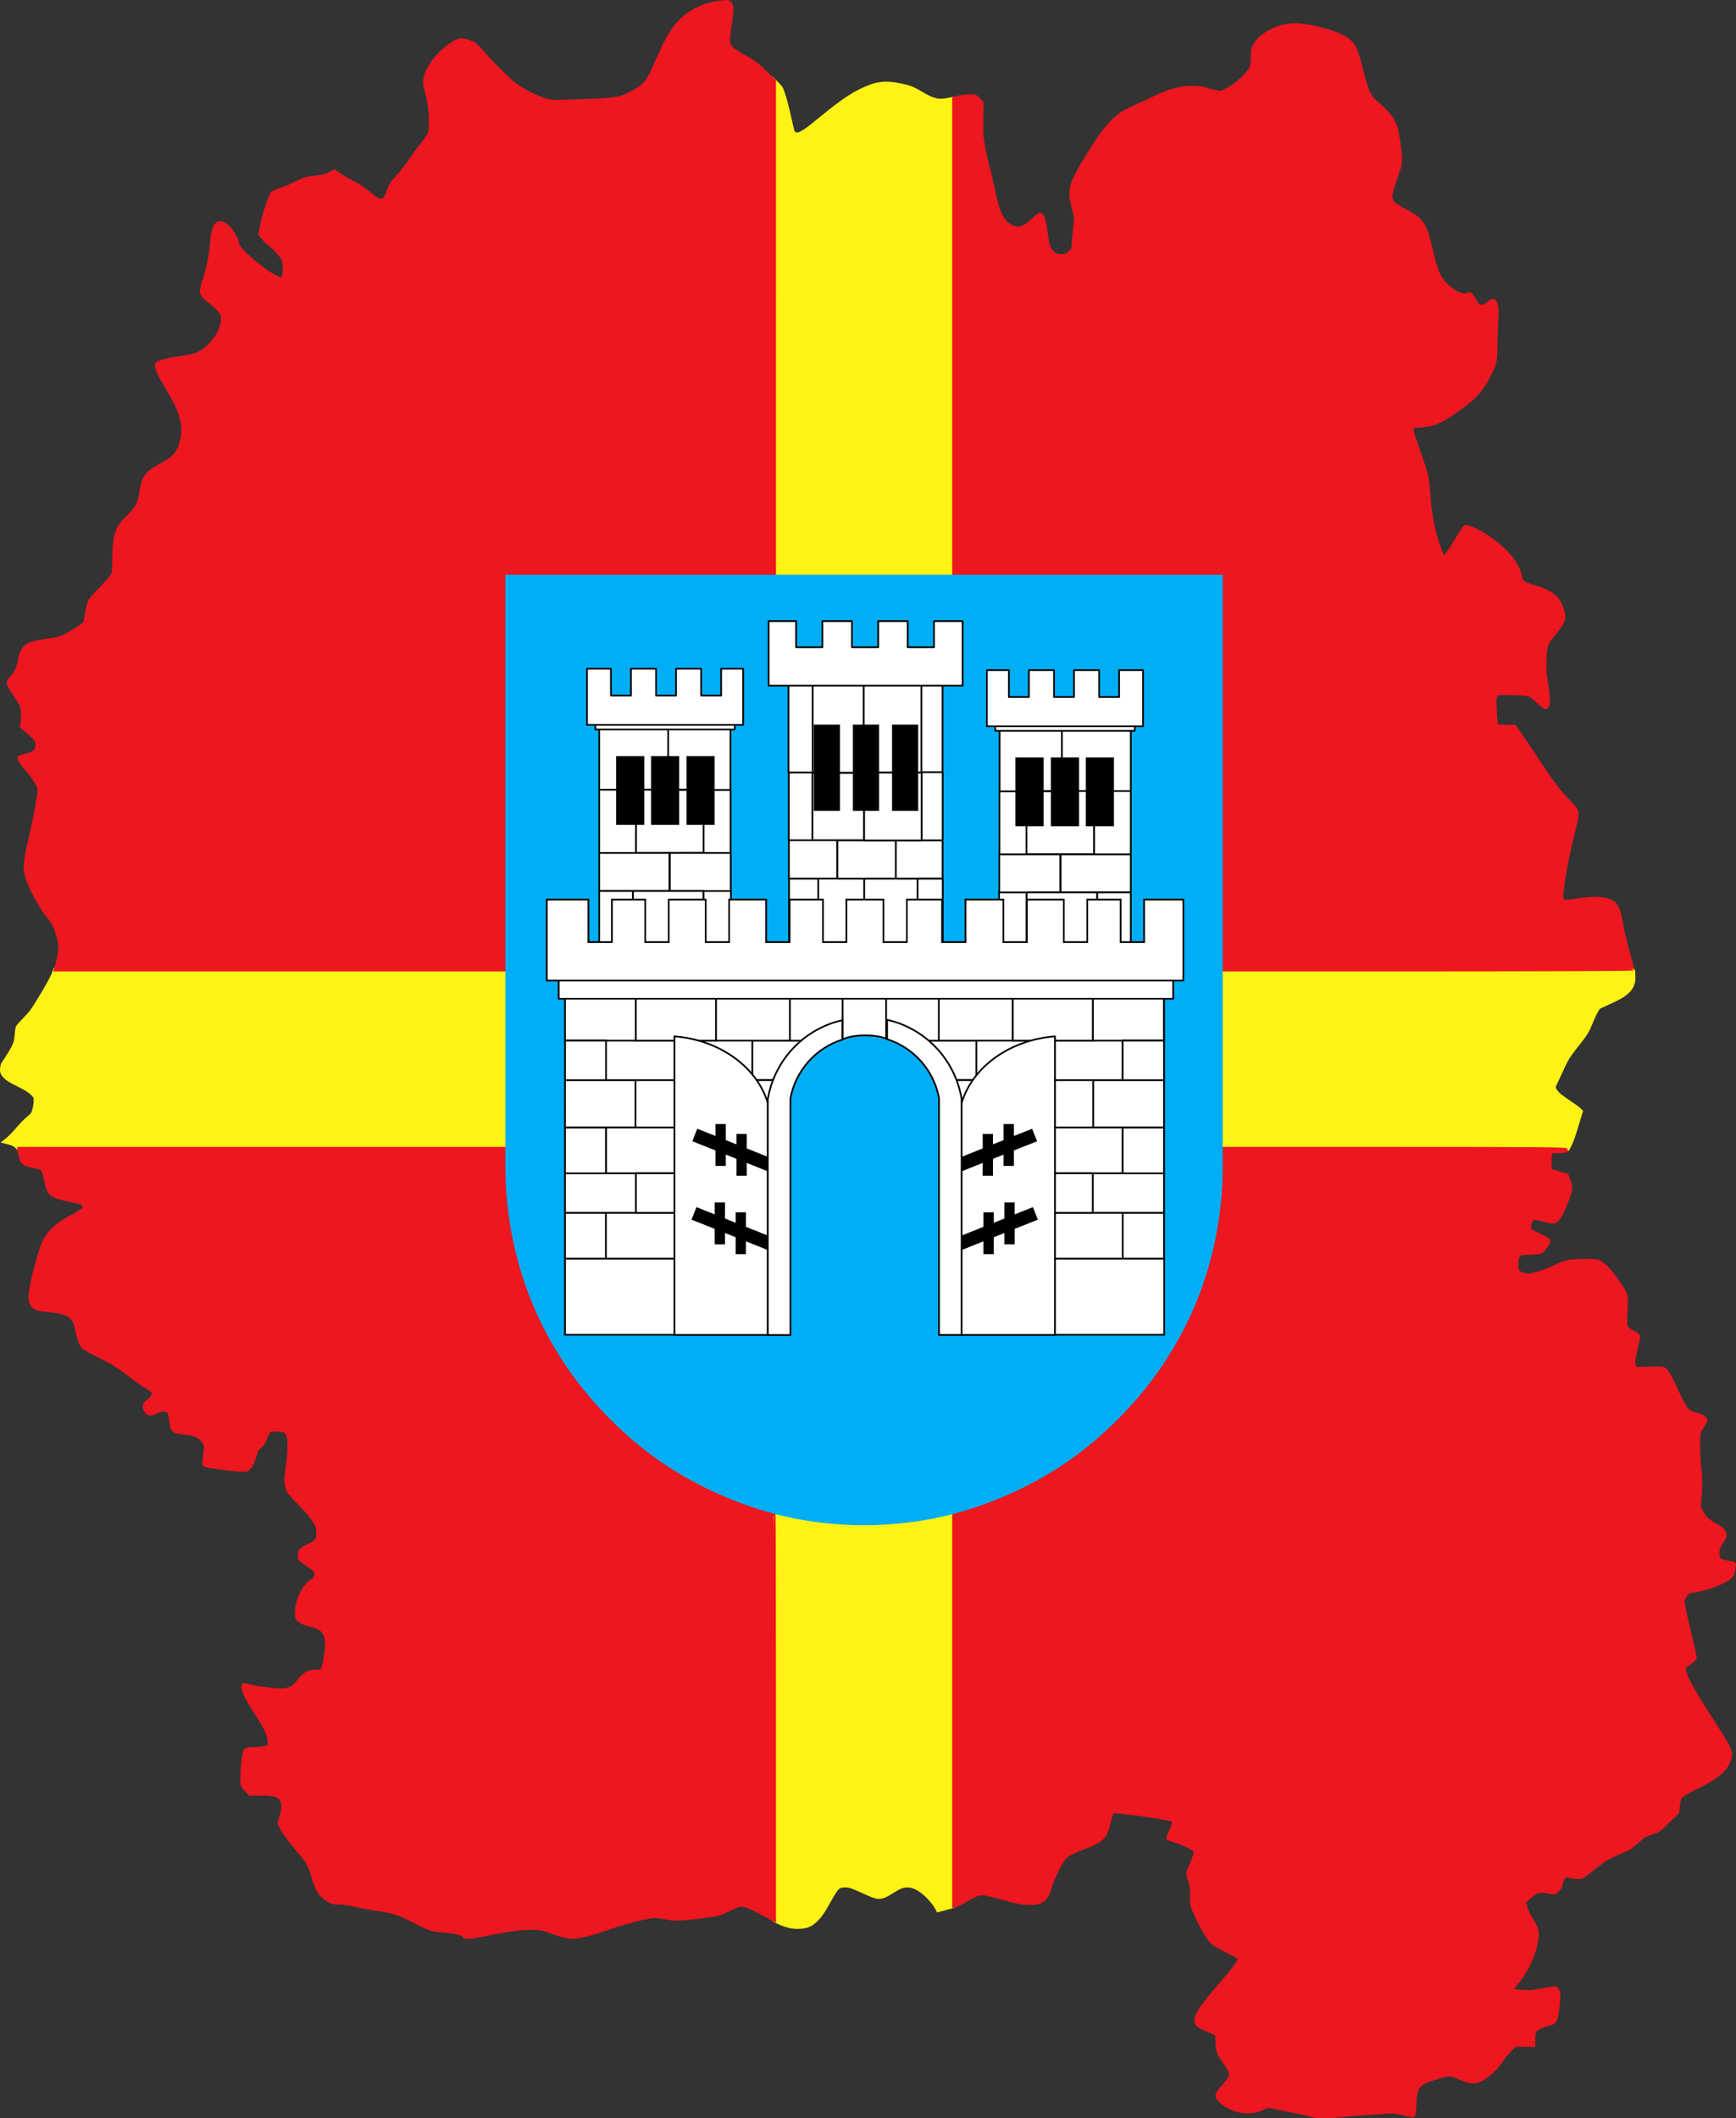 <?xml version="1.0" encoding="UTF-8" standalone="no"?>
<svg
   xmlns:dc="http://purl.org/dc/elements/1.1/"
   xmlns:cc="http://creativecommons.org/ns#"
   xmlns:rdf="http://www.w3.org/1999/02/22-rdf-syntax-ns#"
   xmlns:svg="http://www.w3.org/2000/svg"
   xmlns="http://www.w3.org/2000/svg"
   xmlns:sodipodi="http://sodipodi.sourceforge.net/DTD/sodipodi-0.dtd"
   xmlns:inkscape="http://www.inkscape.org/namespaces/inkscape"
   inkscape:output_extension="org.inkscape.output.svg.inkscape"
   sodipodi:docname="Flag_of_Zhytomyr_Oblast.svg"
   inkscape:version="1.0 (4035a4fb49, 2020-05-01)"
   sodipodi:version="0.32"
   id="svg9754"
   height="2043.82"
   width="1675.036"
   version="1.0">
  <rect width="100%" height="100%" fill="#333333" stroke="none"/>
  <sodipodi:namedview
     inkscape:window-maximized="1"
     fit-margin-bottom="0"
     fit-margin-right="0"
     fit-margin-left="0"
     fit-margin-top="0"
     showgrid="false"
     inkscape:document-rotation="0"
     inkscape:current-layer="svg9754"
     inkscape:window-y="-8"
     inkscape:window-x="-8"
     inkscape:cy="1018.2717"
     inkscape:cx="2191.2882"
     inkscape:zoom="0.35355339"
     id="base"
     pagecolor="#ffffff"
     bordercolor="#666666"
     borderopacity="1.0"
     objecttolerance="10.0"
     gridtolerance="10.0"
     guidetolerance="10.0"
     inkscape:pageopacity="0.0"
     inkscape:pageshadow="2"
     inkscape:window-width="1920"
     inkscape:window-height="1017" />
  <defs
     id="defs9757" />
  <g
     id="g9618"
     transform="matrix(17.304,0,0,17.302,2650.616,2278.494)">
    <g
       id="g9614" />
    <path
       id="path5726"
       style="opacity:1;fill:#00aef5;fill-opacity:1;stroke:#000000;stroke-width:0;stroke-miterlimit:4;stroke-dasharray:none;stroke-opacity:1"
       d="m -125,-99.638 v 33 c 0,1.38 0.14,2.73 0.406,4.031 0.267,1.302 0.65,2.554 1.156,3.75 0.506,1.196 1.125,2.311 1.844,3.375 0.719,1.064 1.564,2.064 2.469,2.969 0.905,0.905 1.873,1.718 2.938,2.438 1.064,0.719 2.21,1.337 3.406,1.844 1.196,0.506 2.448,0.921 3.75,1.188 1.302,0.267 2.651,0.406 4.031,0.406 1.38,0 2.73,-0.14 4.031,-0.406 1.302,-0.267 2.554,-0.681 3.75,-1.188 1.196,-0.506 2.342,-1.125 3.406,-1.844 1.064,-0.719 2.033,-1.532 2.938,-2.438 0.905,-0.905 1.75,-1.905 2.469,-2.969 0.719,-1.064 1.337,-2.179 1.844,-3.375 0.506,-1.196 0.89,-2.448 1.156,-3.75 0.267,-1.302 0.406,-2.651 0.406,-4.031 v -33 z" />
    <g
       id="g9386"
       transform="matrix(0.101,0,0,0.101,-121.529,-254.557)">
      <g
         id="g4693"
         style="opacity:1"
         transform="translate(-208.717,-195.806)">
        <g
           id="g4675"
           transform="matrix(-1,0,0,1,598.737,1713.282)">
          <g
             id="g4677">
            <path
               id="path4679"
               style="opacity:1;fill:#ffffff;fill-opacity:1;stroke:#000000;stroke-width:0.938;stroke-miterlimit:4;stroke-opacity:1"
               d="m 79.076,191.643 h 18.639 v 37.841 h -18.639 z m 18.526,-0.002 h 38.975 v 37.843 H 97.602 Z m 39.086,0.116 h 15.106 v 37.614 H 136.688 Z M 79.076,170.742 h 38.738 v 21.008 H 79.076 Z m 38.973,-4e-5 h 33.645 v 21.006 H 118.049 Z M 79.076,135.802 h 20.334 v 34.935 H 79.076 Z m 20.273,-0.046 h 37.34 v 34.87 H 99.348 Z m 37.34,0.218 h 14.924 v 34.767 H 136.688 Z M 79.076,99.681 h 38.057 V 135.819 H 79.076 Z m 38.068,-0.002 h 34.387 v 36.281 h -34.387 z" />
            <g
               id="g4681">
              <rect
                 id="rect4683"
                 style="opacity:1;fill:#000000;fill-opacity:1;stroke:#000000;stroke-width:0;stroke-miterlimit:4;stroke-dasharray:none;stroke-opacity:1"
                 y="117.24"
                 x="88.396"
                 height="37.99"
                 width="15.541" />
              <rect
                 id="rect4685"
                 style="opacity:1;fill:#000000;fill-opacity:1;stroke:#000000;stroke-width:0;stroke-miterlimit:4;stroke-dasharray:none;stroke-opacity:1"
                 y="117.24"
                 x="107.679"
                 height="37.99"
                 width="15.541" />
              <rect
                 id="rect4687"
                 style="opacity:1;fill:#000000;fill-opacity:1;stroke:#000000;stroke-width:0;stroke-miterlimit:4;stroke-dasharray:none;stroke-opacity:1"
                 y="117.24"
                 x="127.25"
                 height="37.99"
                 width="15.541" />
            </g>
          </g>
          <rect
             id="rect4689"
             style="opacity:1;fill:#ffffff;fill-opacity:1;stroke:#000000;stroke-width:0.938;stroke-linejoin:round;stroke-miterlimit:4;stroke-dasharray:none;stroke-opacity:1"
             y="95.69"
             x="76.928"
             height="6.87"
             width="77.014" />
          <path
             id="path4691"
             style="opacity:1;fill:#ffffff;fill-opacity:1;stroke:#000000;stroke-width:0.938;stroke-linejoin:round;stroke-miterlimit:4;stroke-dasharray:none;stroke-opacity:1"
             d="m 72.325,69.031 v 31 h 86.219 v -31 H 146.388 V 83.875 H 135.357 V 69.031 h -13.875 V 83.875 H 110.45 V 69.031 h -13.875 V 83.875 H 85.544 V 69.031 Z" />
        </g>
        <g
           id="g34793"
           transform="translate(147.096,1712.516)">
          <g
             id="g33001">
            <path
               id="rect30290"
               style="opacity:1;fill:#ffffff;fill-opacity:1;stroke:#000000;stroke-width:0.938;stroke-miterlimit:4;stroke-opacity:1"
               d="m 79.076,191.643 h 18.639 v 37.841 h -18.639 z m 18.526,-0.002 h 38.975 v 37.843 H 97.602 Z m 39.086,0.116 h 15.106 v 37.614 H 136.688 Z M 79.076,170.742 h 38.738 v 21.008 H 79.076 Z m 38.973,-4e-5 h 33.645 v 21.006 H 118.049 Z M 79.076,135.802 h 20.334 v 34.935 H 79.076 Z m 20.273,-0.046 h 37.34 v 34.87 H 99.348 Z m 37.34,0.218 h 14.924 v 34.767 H 136.688 Z M 79.076,99.681 h 38.057 V 135.819 H 79.076 Z m 38.068,-0.002 h 34.387 v 36.281 h -34.387 z" />
            <g
               id="g32996">
              <rect
                 id="rect32095"
                 style="opacity:1;fill:#000000;fill-opacity:1;stroke:#000000;stroke-width:0;stroke-miterlimit:4;stroke-dasharray:none;stroke-opacity:1"
                 y="117.24"
                 x="88.396"
                 height="37.99"
                 width="15.541" />
              <rect
                 id="rect32982"
                 style="opacity:1;fill:#000000;fill-opacity:1;stroke:#000000;stroke-width:0;stroke-miterlimit:4;stroke-dasharray:none;stroke-opacity:1"
                 y="117.24"
                 x="107.679"
                 height="37.99"
                 width="15.541" />
              <rect
                 id="rect32986"
                 style="opacity:1;fill:#000000;fill-opacity:1;stroke:#000000;stroke-width:0;stroke-miterlimit:4;stroke-dasharray:none;stroke-opacity:1"
                 y="117.24"
                 x="127.25"
                 height="37.99"
                 width="15.541" />
            </g>
          </g>
          <rect
             id="rect34791"
             style="opacity:1;fill:#ffffff;fill-opacity:1;stroke:#000000;stroke-width:0.938;stroke-linejoin:round;stroke-miterlimit:4;stroke-dasharray:none;stroke-opacity:1"
             y="95.69"
             x="76.928"
             height="6.87"
             width="77.014" />
          <path
             id="rect33008"
             style="opacity:1;fill:#ffffff;fill-opacity:1;stroke:#000000;stroke-width:0.938;stroke-linejoin:round;stroke-miterlimit:4;stroke-dasharray:none;stroke-opacity:1"
             d="m 72.325,69.031 v 31 h 86.219 v -31 H 146.388 V 83.875 H 135.357 V 69.031 h -13.875 V 83.875 H 110.45 V 69.031 h -13.875 V 83.875 H 85.544 V 69.031 Z" />
        </g>
        <g
           id="g4668">
          <path
             id="rect1947"
             style="opacity:1;fill:#ffffff;fill-opacity:1;stroke:#000000;stroke-width:0.938;stroke-linejoin:round;stroke-miterlimit:4;stroke-opacity:1"
             d="m 330.961,1897.439 h 16.135 v 47.92 h -16.135 z m 16.127,-0.036 h 25.387 v 47.956 h -25.387 z m 25.342,-0.032 h 29.489 v 47.989 h -29.489 z m 29.444,-0.068 h 13.957 v 48.054 h -13.957 z m -70.995,-21.059 h 26.806 v 21.114 h -26.806 z m 26.635,0.08 h 32.38 v 21.122 H 357.515 Z m 32.425,-5e-4 h 25.803 v 21.159 h -25.803 z m -59.11,-37.49 h 13.033 v 37.404 h -13.033 z m 13.055,0.088 h 28.545 v 37.278 h -28.545 z m 28.403,-0.175 h 31.935 v 37.657 h -31.935 z m -41.628,-59.975 h 13.335 v 60.026 h -13.335 z m 13.324,0.038 h 28.156 v 60.283 h -28.156 z m 28.222,0 h 31.82 v 60.08 h -31.82 z m 31.848,0.042 h 11.651 v 59.828 H 404.053 Z m 0.083,59.781 h 11.651 v 37.657 H 404.136 Z" />
          <path
             id="rect2881"
             style="opacity:1;fill:#ffffff;fill-opacity:1;stroke:#000000;stroke-width:0.938;stroke-linejoin:round;stroke-miterlimit:4;stroke-dasharray:none;stroke-opacity:1"
             d="m 319.719,1755.25 v 35.656 h 107.062 V 1755.25 H 411 v 14.438 H 396.469 V 1755.25 H 380.188 v 14.438 h -14.5 V 1755.25 H 349.375 v 14.438 h -14.5 V 1755.25 Z" />
          <rect
             id="rect3777"
             style="opacity:1;fill:#000000;fill-opacity:1;stroke:#000000;stroke-width:0;stroke-linejoin:miter;stroke-miterlimit:4;stroke-dasharray:none;stroke-opacity:1"
             y="1812.406"
             x="344.628"
             height="47.59"
             width="14.436" />
          <rect
             id="rect4664"
             style="opacity:1;fill:#000000;fill-opacity:1;stroke:#000000;stroke-width:0;stroke-linejoin:miter;stroke-miterlimit:4;stroke-dasharray:none;stroke-opacity:1"
             y="1812.406"
             x="366.23"
             height="47.59"
             width="14.436" />
          <rect
             id="rect4666"
             style="opacity:1;fill:#000000;fill-opacity:1;stroke:#000000;stroke-width:0;stroke-linejoin:miter;stroke-miterlimit:4;stroke-dasharray:none;stroke-opacity:1"
             y="1812.406"
             x="387.832"
             height="47.59"
             width="14.436" />
        </g>
        <g
           id="g30283"
           transform="translate(144.01,1706.681)">
          <path
             id="path28412"
             style="opacity:1;fill:#ffffff;fill-opacity:1;stroke:#000000;stroke-width:0.938;stroke-miterlimit:4;stroke-opacity:1"
             d="m 371.135,280.192 v 21.844 h 22.812 v -22 h -0.062 v 0.156 z m 0,0 h 22.75 v -0.156 h -22.75 z m -80.781,21.688 h 0.031 v -21.656 h -0.031 z m 20.031,-21.688 v 0.062 h 44.344 v -0.062 h -0.062 -44.219 z m -20.031,0 v 0.031 h 0.031 v 21.656 h -0.031 v 0.125 h 80.719 v -21.812 h -16.344 v 0.062 h -44.344 v -0.062 z m -20.719,0.031 h 20.719 v -0.031 h -20.719 z m -167.312,-0.031 v 0.062 h 44.312 v -0.062 h -0.031 -44.25 z m 64.375,0.031 h 20.719 v -0.031 h -20.719 z m 0,21.656 v -21.656 h -0.031 v 21.656 z m 0,0 h -0.031 v -21.656 h 0.031 v -0.031 h -20.062 v 0.062 h -44.312 v -0.062 H 85.947 v 21.812 h 80.75 z m 47.094,-21.625 h -26.375 v -0.031 h -20.719 v 21.656 h 24.062 c 0.946,-2.052 1.932,-4.08 3.188,-5.938 1.521,-2.251 3.273,-4.335 5.188,-6.25 1.915,-1.915 3.999,-3.635 6.25,-5.156 2.251,-1.521 4.657,-2.835 7.188,-3.906 0.388,-0.164 0.825,-0.222 1.219,-0.375 z m 0.094,-0.031 h -26.469 v 0.031 h 26.375 c 0.03,-0.012 0.063,-0.019 0.094,-0.031 z m 30.406,0.031 h 25.344 v -0.031 h -25.438 c 0.031,0.012 0.063,0.019 0.094,0.031 z m 23.062,21.625 h 23 v -21.656 h -20.719 v 0.031 h -25.344 c 0.394,0.153 0.831,0.211 1.219,0.375 2.531,1.071 4.936,2.385 7.188,3.906 2.251,1.521 4.335,3.242 6.25,5.156 1.915,1.915 3.666,3.999 5.188,6.25 1.256,1.859 2.265,3.885 3.219,5.938 z m 103.844,73.438 h -0.031 v 25.25 h 0.031 z m 0,0 v 25.25 h 22.75 v -25.25 z m -0.031,-21.844 h 22.781 v -25.25 h -22.781 z m -16.531,0 v 21.781 h 39.312 v -21.781 h -22.781 z m 0.25,-51.406 v 26.062 h 39.062 v -26.062 z m -87.438,-0.031 c 0.174,0.379 0.431,0.709 0.594,1.094 1.071,2.531 1.905,5.184 2.469,7.938 0.283,1.382 0.855,2.854 1,4.281 v 12.812 h 83.375 v -0.031 -26.062 -0.031 z m -165.281,0.031 v 26.062 0.031 h 84.406 v -12.812 c 0.145,-1.427 0.748,-2.899 1.031,-4.281 0.564,-2.754 1.398,-5.407 2.469,-7.938 0.163,-0.386 0.421,-0.714 0.594,-1.094 h -88.5 z m -38.906,26.062 h 38.906 v -26.062 H 63.26 Z m 0,25.344 h 22.594 v -25.25 h -22.594 z m 0,21.781 h 39.125 v -21.781 H 85.853 63.26 Z m 22.562,0.062 v 25.25 h 0.031 v -25.25 z m -22.562,25.25 h 22.562 v -25.25 h -22.562 z m 123.313,0 h -100.719 -0.031 -22.562 v 42.031 H 186.572 Z m 0,-25.219 h -84.156 v -0.062 H 85.822 v 0.031 h 0.031 v 25.25 H 186.572 Z m 0,-0.062 h -84.156 v 0.062 h 84.156 z m -84.156,-21.844 v 21.844 h 84.156 v -21.844 z m 0,0 h 84.156 v -0.094 h -84.156 z m 84.156,-25.25 v -0.031 h -84.406 v -0.031 H 63.26 v 0.094 h 22.594 v 25.25 h 16.531 v 21.781 H 63.26 v 0.062 h 22.562 v -0.031 h 16.594 v -21.844 H 85.978 v -25.25 z m 0,0 H 85.978 v 25.25 h 16.438 v -0.094 h 84.156 z m 84.938,25.156 h 83.125 v 0.094 h 16.438 v -25.25 h -99.562 z m 0,0.094 h 83.125 v -0.094 h -83.125 z m 0,21.844 h 83.125 v -0.031 -21.781 -0.031 h -83.125 z m 0,0.062 h 83.125 v -0.062 h -83.125 z m 0,25.219 h 99.656 v -25.25 h 0.031 v -0.031 h -16.562 v 0.062 h -83.125 z m 122.375,-144.781 v 24.25 h 0.062 v 22 h -22.812 v -21.844 h -0.062 v 21.812 h -80.719 v -0.125 h -23 c 0.026,0.055 0.068,0.101 0.094,0.156 h 87.438 v 0.031 h 39.062 v 26.062 h -39.062 v 0.031 h -83.375 v 0.031 h 99.562 v 25.25 h -16.438 v 0.031 h 16.531 v -25.25 h 22.781 v 25.25 21.781 h -39.312 v 0.031 h 16.562 v 0.031 h 22.75 v 25.25 h -22.75 -0.031 -99.656 v 42.031 h 122.531 v -186.812 z m -39.156,0 v 24.406 h 16.344 0.062 v -0.156 h 22.75 v -24.25 z m -0.062,0 v 24.406 h 0.062 v -24.406 z m -44.219,0 v 24.406 h 44.219 v -24.406 z m -0.062,0 v 24.406 h 0.062 v -24.406 z m -40.75,0 v 24.406 h 20.719 20.031 v -24.406 z m -29.094,0 v 23.312 c 1.231,0.35 2.473,0.669 3.656,1.125 h 25.438 v -0.031 -24.406 z m -24.031,0 v 23.625 c 1.334,-0.417 2.612,-0.966 4,-1.25 2.754,-0.564 5.612,-0.875 8.531,-0.875 2.92,0 5.778,0.311 8.531,0.875 1.031,0.211 1.967,0.652 2.969,0.938 v -23.312 z m -29.094,0 v 24.406 0.031 h 26.469 c 0.85,-0.328 1.75,-0.539 2.625,-0.812 v -23.625 z m -40.781,0 v 24.406 h 20.062 20.719 v -24.406 z m -0.031,0 v 24.406 h 0.031 v -24.406 z m -44.25,0 v 24.406 h 44.25 v -24.406 z m -0.031,0 v 24.406 h 0.031 v -24.406 z m -16.406,24.406 h 0.031 16.375 V 255.785 H 63.26 v 24.25 h 22.656 z m 0,0 v -0.156 h -22.656 v 0.156 z m -22.656,21.844 v 0.031 h 38.906 v -0.031 h 88.5 c 0.025,-0.056 0.068,-0.101 0.094,-0.156 h -24.062 v 0.125 H 85.947 v -21.812 h -0.031 v 21.844 z m 0,0 h 22.656 v -21.844 h -22.656 z" />
          <rect
             id="rect28471"
             style="opacity:1;fill:#ffffff;fill-opacity:1;stroke:#000000;stroke-width:0.938;stroke-miterlimit:4;stroke-dasharray:none;stroke-opacity:1"
             y="239.776"
             x="59.774"
             height="17.284"
             width="339.256" />
          <path
             id="rect29358"
             style="opacity:1;fill:#ffffff;fill-opacity:1;stroke:#000000;stroke-width:0.938;stroke-miterlimit:4;stroke-dasharray:none;stroke-opacity:1"
             d="m 53.188,202.312 v 44.719 H 404.625 V 202.312 h -21.656 v 23.469 h -12.938 V 202.312 h -18.438 v 23.469 h -12.938 V 202.312 H 318.25 v 23.469 H 305.281 V 202.312 H 284.375 v 23.469 H 271.438 V 202.312 H 252 v 23.469 H 239.062 V 202.312 H 218.625 v 23.469 H 205.688 V 202.312 H 187.25 v 23.469 H 174.312 V 202.312 H 153.875 v 23.469 H 140.938 V 202.312 h -20.406 v 23.469 H 107.562 V 202.312 H 89.156 v 23.469 H 76.188 V 202.312 Z" />
        </g>
      </g>
      <g
         id="g9324"
         transform="translate(0.087,-0.004)">
        <path
           id="rect7510"
           style="opacity:1;fill:#ffffff;fill-opacity:1;stroke:#000000;stroke-width:0.938;stroke-linejoin:miter;stroke-miterlimit:4;stroke-dasharray:none;stroke-opacity:1"
           d="m 58.875,1788.719 v 52.75 44.406 67.688 h 51.594 v -104.656 c 0.009,-0.032 0.022,-0.062 0.031,-0.094 v -23.031 c -5.821,-19.951 -26.415,-35.114 -51.625,-37.062 z" />
        <path
           id="rect7521"
           style="opacity:1;fill:#000000;fill-opacity:1;stroke:#000000;stroke-width:0;stroke-linejoin:miter;stroke-miterlimit:4;stroke-dasharray:none;stroke-opacity:1"
           d="m 81.562,1837.125 v 6.594 l -10.062,-4 -2.75,6.906 12.812,5.094 v 8.531 H 87.25 V 1854 l 5.875,2.344 v 9.344 h 5.688 v -7.094 l 12.906,5.156 2.75,-6.906 -15.656,-6.25 v -8.031 H 93.125 v 5.781 L 87.25,1846 v -8.875 z" />
        <path
           id="path9322"
           style="opacity:1;fill:#000000;fill-opacity:1;stroke:#000000;stroke-width:0;stroke-linejoin:miter;stroke-miterlimit:4;stroke-dasharray:none;stroke-opacity:1"
           d="m 81.124,1880.418 v 6.594 l -10.062,-4 -2.75,6.906 12.812,5.094 v 8.531 h 5.688 v -6.25 l 5.875,2.344 v 9.344 h 5.688 v -7.094 l 12.906,5.156 2.75,-6.906 -15.656,-6.25 v -8.031 h -5.688 v 5.781 l -5.875,-2.344 v -8.875 z" />
      </g>
      <path
         id="path6576"
         style="opacity:1;fill:#ffffff;fill-opacity:1;stroke:#000000;stroke-width:0.938;stroke-linejoin:miter;stroke-miterlimit:4;stroke-dasharray:none;stroke-opacity:1"
         d="m 151.656,1779.82 c -20.995,4.66 -37.355,21.771 -41.062,43.23 h -0.062 v 130.57 h 12.469 v -130.57 c 2.826,-15.425 14.015,-27.922 28.656,-32.54 z" />
      <g
         id="g9329"
         transform="matrix(-1,0,0,1,327.95,-0.004)">
        <path
           id="path9331"
           style="opacity:1;fill:#ffffff;fill-opacity:1;stroke:#000000;stroke-width:0.938;stroke-linejoin:miter;stroke-miterlimit:4;stroke-dasharray:none;stroke-opacity:1"
           d="m 58.875,1788.719 v 52.75 44.406 67.688 h 51.594 v -104.656 c 0.009,-0.032 0.022,-0.062 0.031,-0.094 v -23.031 c -5.821,-19.951 -26.415,-35.114 -51.625,-37.062 z" />
        <path
           id="path9333"
           style="opacity:1;fill:#000000;fill-opacity:1;stroke:#000000;stroke-width:0;stroke-linejoin:miter;stroke-miterlimit:4;stroke-dasharray:none;stroke-opacity:1"
           d="m 81.562,1837.125 v 6.594 l -10.062,-4 -2.75,6.906 12.812,5.094 v 8.531 H 87.25 V 1854 l 5.875,2.344 v 9.344 h 5.688 v -7.094 l 12.906,5.156 2.75,-6.906 -15.656,-6.25 v -8.031 H 93.125 v 5.781 L 87.25,1846 v -8.875 z" />
        <path
           id="path9335"
           style="opacity:1;fill:#000000;fill-opacity:1;stroke:#000000;stroke-width:0;stroke-linejoin:miter;stroke-miterlimit:4;stroke-dasharray:none;stroke-opacity:1"
           d="m 81.124,1880.418 v 6.594 l -10.062,-4 -2.75,6.906 12.812,5.094 v 8.531 h 5.688 v -6.25 l 5.875,2.344 v 9.344 h 5.688 v -7.094 l 12.906,5.156 2.75,-6.906 -15.656,-6.25 v -8.031 h -5.688 v 5.781 l -5.875,-2.344 v -8.875 z" />
      </g>
      <path
         id="path7475"
         style="opacity:1;fill:#ffffff;fill-opacity:1;stroke:#000000;stroke-width:0.938;stroke-linejoin:miter;stroke-miterlimit:4;stroke-dasharray:none;stroke-opacity:1"
         d="m 176.396,1779.585 c 20.995,4.664 37.355,21.794 41.062,43.275 h 0.062 v 130.706 h -12.469 v -130.706 c -2.826,-15.441 -14.015,-27.951 -28.656,-32.574 z" />
    </g>
  </g>
  <path
     id="path880"
     d="m 765.423,1858.974 c -4.396,-0.549 -10.505,-2.523 -15.4,-4.977 l -2.667,-1.337 v -195.803 c 0,-138.707 0.107,-195.803 0.368,-195.803 0.202,0 1.867,0.376 3.699,0.836 17.772,4.46 38.338,7.593 60.456,9.212 7.721,0.565 36.012,0.564 43.704,-0 22.415,-1.649 42.545,-4.715 60.456,-9.21 1.832,-0.46 3.497,-0.836 3.7,-0.836 0.261,0 0.343,54.961 0.282,188.977 l -0.086,188.977 -7.393,1.958 -7.393,1.958 -0.925,-1.833 c -2.463,-4.884 -8.978,-12.257 -14.342,-16.232 -5.335,-3.954 -9.678,-5.672 -14.339,-5.672 -4.616,0 -7.831,1.244 -14.797,5.724 -4.805,3.09 -7.722,4.519 -10.303,5.047 -3.819,0.78 -6.485,0.016 -17.034,-4.892 -4.058,-1.887 -9.013,-3.989 -11.012,-4.67 -3.237,-1.103 -4.011,-1.238 -7.076,-1.228 -6.63,0.019 -8.01,1.352 -15.64,15.09 -5.696,10.254 -8.101,13.8 -12.042,17.752 -3.942,3.953 -7.364,5.876 -11.893,6.683 -2.526,0.45 -7.82,0.595 -10.323,0.282 z"
     style="fill:#fff215;fill-opacity:1;stroke:#fff215;stroke-width:3.893;stroke-miterlimit:4;stroke-dasharray:none;stroke-opacity:1" />
  <path
     id="path886"
     d="M 747.368,316.396 V 78.556 l 2.462,2.415 c 1.354,1.328 2.893,3.107 3.42,3.953 1.87,3.004 5.27,14.714 8.243,28.392 1.658,7.628 3.249,14.158 3.535,14.51 0.8,0.985 3.084,2.036 4.425,2.036 1.629,0 6.86,-2.782 10.614,-5.646 1.69,-1.289 7.781,-6.169 13.536,-10.845 18.345,-14.906 26.712,-20.72 37.23,-25.872 14.478,-7.092 22.708,-8.207 37.863,-5.129 8.768,1.781 12.003,3.031 19.509,7.538 12.169,7.308 17.444,8.538 27.283,6.363 2.396,-0.53 4.421,-0.963 4.502,-0.963 0.081,0 0.146,103.258 0.146,229.463 v 229.463 h -86.383 -86.383 z"
     style="fill:#fff215;fill-opacity:1;stroke:#fff215;stroke-width:3.893;stroke-miterlimit:4;stroke-dasharray:none;stroke-opacity:1" />
  <path
     id="path888"
     d="m 17.655,1107.846 c -0.079,-0.251 -0.797,-1.079 -1.595,-1.839 -1.831,-1.746 -4.242,-2.885 -8.177,-3.861 l -2.95,-0.732 1.855,-1.467 c 2.477,-1.96 5.748,-5.272 10.012,-10.138 4.986,-5.689 7.203,-7.955 10.894,-11.129 1.779,-1.531 3.5,-3.184 3.825,-3.675 1.465,-2.213 2.893,-8.643 2.908,-13.088 l 0.008,-2.951 -0.951,-1.381 c -2.481,-3.603 -6.72,-6.555 -16.05,-11.175 -3.659,-1.812 -7.644,-3.957 -8.856,-4.768 -2.535,-1.695 -5.006,-4.236 -5.965,-6.131 -0.771,-1.524 -0.867,-3.477 -0.32,-6.535 0.311,-1.737 0.484,-2.06 3.592,-6.692 5.511,-8.212 8.3,-13.519 9.434,-17.955 0.253,-0.989 0.634,-3.869 0.847,-6.4 0.213,-2.531 0.542,-5.182 0.731,-5.892 0.388,-1.456 0.989,-2.194 6.377,-7.84 6.829,-7.155 7.596,-8.135 12.28,-15.69 9.996,-16.124 14.272,-23.826 16.786,-30.233 l 1.073,-2.736 217.114,-10e-4 217.114,-10e-4 v 86.383 86.383 H 252.72 c -229.437,0 -234.925,-0.011 -235.066,-0.456 z"
     style="fill:#fff215;fill-opacity:1;stroke:#fff215;stroke-width:3.893;stroke-miterlimit:4;stroke-dasharray:none;stroke-opacity:1" />
  <path
     id="path890"
     d="m 1179.85,1021.907 v -86.461 h 197.774 c 188.208,0 197.778,0.015 197.861,0.301 0.347,1.198 0.531,3.511 0.53,6.667 0,3.977 -0.186,5.129 -1.28,7.966 -1.426,3.698 -4.814,7.258 -10.015,10.526 -2.553,1.604 -9.145,4.877 -15.787,7.84 -3.165,1.411 -5.96,2.739 -6.211,2.951 -1.718,1.445 -4.752,7.283 -8.076,15.539 -3.14,7.798 -4.845,10.493 -13.773,21.766 -4.698,5.932 -7.052,9.23 -9.194,12.88 -1.347,2.295 -4.426,8.647 -6.976,14.392 -1.155,2.603 -2.919,6.388 -3.92,8.412 l -1.819,3.681 0.201,0.965 c 0.292,1.399 1.094,2.911 2.378,4.483 2.077,2.542 4.883,4.755 12.852,10.135 5.852,3.951 8.136,5.654 9.776,7.292 l 1.16,1.158 -0.428,1.251 c -0.235,0.688 -1.506,4.89 -2.823,9.338 -3.922,13.243 -5.944,18.825 -8.557,23.616 l -0.962,1.764 h -166.357 -166.357 z"
     style="fill:#fff215;fill-opacity:1;stroke:#fff215;stroke-width:3.893;stroke-miterlimit:4;stroke-dasharray:none;stroke-opacity:1" />
  <path
     id="path892"
     d="m 1266.917,2040.835 c -1.505,-0.549 -11.916,-2.844 -23.134,-5.101 l -20.398,-4.103 -6.066,2.717 c -10.337,4.631 -23.637,3.355 -34.067,-3.267 -5.241,-3.328 -8.498,-7.008 -8.498,-9.603 0,-0.964 2.437,-4.519 5.415,-7.899 7.278,-8.261 8.614,-10.892 7.358,-14.496 -0.544,-1.559 -2.982,-5.629 -5.419,-9.045 -5.997,-8.404 -7.35,-12.042 -7.368,-19.804 -0.013,-3.631 -0.337,-7.078 -0.73,-7.66 -0.393,-0.583 -3.87,-2.256 -7.727,-3.718 -3.857,-1.462 -8.127,-3.536 -9.49,-4.608 -6.155,-4.841 -1.508,-13.38 22.078,-40.578 12.037,-13.88 15.921,-19.148 16.852,-22.856 0.613,-2.443 0.165,-2.784 -10.488,-7.985 -6.121,-2.988 -12.697,-6.726 -14.613,-8.306 -3.904,-3.218 -10.024,-13.373 -16.395,-27.203 -4.136,-8.979 -4.252,-9.497 -4.001,-17.891 0.2,-6.671 -0.193,-9.949 -1.72,-14.361 -1.088,-3.144 -1.978,-6.376 -1.978,-7.181 0,-0.806 1.788,-5.65 3.974,-10.765 2.186,-5.115 3.732,-9.93 3.436,-10.7 -0.936,-2.44 -8.894,-6.79 -17.79,-9.725 -4.73,-1.56 -8.735,-2.905 -8.9,-2.989 -0.165,-0.084 1.039,-3.107 2.677,-6.718 3.252,-7.171 3.614,-9.427 1.761,-10.954 -1.503,-1.238 -20.28,-4.406 -41.61,-7.021 -14.537,-1.782 -16.166,-1.824 -17.182,-0.443 -0.617,0.839 -2.075,5.383 -3.24,10.098 -1.165,4.715 -2.959,9.954 -3.986,11.644 -2.474,4.069 -9.018,8.104 -18.998,11.715 -11.456,4.145 -17.231,7.258 -20.368,10.979 -3.522,4.178 -10.707,18.972 -13.132,27.041 -3.936,13.093 -7.675,16.095 -19.941,16.007 -5.233,-0.039 -10.978,-0.913 -17.52,-2.67 -5.353,-1.438 -13.018,-3.501 -17.033,-4.585 -11.737,-3.169 -13.948,-2.954 -22.893,2.229 -4.294,2.487 -9.44,5.205 -11.437,6.039 l -3.63,1.517 V 1649.784 1460.982 l 4.137,-1.103 c 24.06,-6.418 57.029,-20.176 81.03,-33.815 50.052,-28.443 94.96,-72.475 125.283,-122.837 22.364,-37.143 36.875,-76.362 44.034,-119.011 3.157,-18.807 4.329,-31.613 5.074,-55.458 l 0.631,-20.197 h 165.506 c 130.671,0 165.255,0.251 164.313,1.193 -0.76,0.76 -3.456,1.092 -7.428,0.913 -7.788,-0.35 -8.513,0.658 -8.112,11.272 l 0.284,7.514 8.02,2.367 8.02,2.367 2.024,5.41 c 2.485,6.64 2.165,8.703 -3.543,22.905 -4.447,11.064 -8.082,16.138 -11.559,16.138 -1.115,0 -5.281,-0.902 -9.258,-2.004 -3.977,-1.102 -8.163,-1.77 -9.303,-1.483 -3.38,0.848 -5.729,8.596 -3.609,11.902 0.393,0.613 4.548,2.885 9.232,5.047 4.684,2.163 8.517,4.499 8.517,5.191 0,0.693 -1.39,3.297 -3.09,5.787 -2.836,4.155 -3.496,4.577 -8.03,5.122 -2.717,0.327 -7.391,0.598 -10.386,0.602 -7.08,0.011 -8.905,1.866 -9.379,9.535 -0.464,7.513 1.005,10.032 6.807,11.671 4.243,1.198 5.349,1.099 14.017,-1.262 5.176,-1.41 12.732,-4.256 16.792,-6.324 9.701,-4.941 13.759,-5.772 28.336,-5.8 13.182,-0.027 13.654,0.119 20.298,6.207 4.428,4.057 14.301,17.352 17.34,23.348 2.408,4.751 2.444,5.142 1.762,18.799 -0.814,16.28 -0.544,17.059 7.168,20.671 2.923,1.369 4.989,2.975 4.985,3.875 0,0.845 -0.842,5.041 -1.862,9.323 -2.972,12.475 -3.409,16.88 -1.944,19.616 l 1.298,2.426 13.396,-0.314 c 13.217,-0.31 13.429,-0.281 15.86,2.143 1.355,1.352 5.53,9.167 9.277,17.368 9.81,21.468 10.633,22.417 21.984,25.365 2.19,0.569 4.762,1.896 5.715,2.949 1.675,1.851 1.611,2.098 -1.937,7.444 -3.619,5.453 -3.675,5.68 -3.979,16.339 -0.17,5.945 0.351,16.767 1.156,24.049 1.167,10.543 1.26,15.77 0.456,25.665 l -1.009,12.426 2.622,4.818 c 3.194,5.868 7.348,9.636 14.741,13.367 5.971,3.014 8.495,6.505 7.349,10.165 -0.357,1.143 -1.998,4.045 -3.645,6.45 -2.48,3.62 -2.982,5.279 -2.919,9.65 0.091,6.363 1.074,7.285 9.296,8.734 3.256,0.574 6.11,1.233 6.342,1.465 1.013,1.013 -1.104,9.614 -2.941,11.95 -3.358,4.269 -24.139,12.402 -34.207,13.388 -2.352,0.231 -5.21,0.919 -6.352,1.53 -2.826,1.512 -5.857,6.716 -5.861,10.065 0,1.513 2.624,13.67 5.836,27.015 3.212,13.345 5.84,25.133 5.84,26.195 0,1.266 -1.878,3.179 -5.448,5.549 -5.135,3.409 -5.418,3.804 -4.922,6.858 1.092,6.729 8.997,21.074 26.422,47.945 19.676,30.343 20.072,31.357 15.974,40.884 -3.535,8.216 -11.39,14.508 -28.925,23.168 -9.107,4.498 -15.862,8.46 -16.915,9.921 -0.992,1.377 -2.032,5.136 -2.396,8.659 l -0.643,6.225 -9.04,8.938 c -8.396,8.301 -9.537,9.087 -16.014,11.034 -5.933,1.784 -7.947,3.015 -13.501,8.255 -4.736,4.468 -8.381,6.91 -13.276,8.898 -13.535,5.495 -18.626,8.442 -28.648,16.585 -5.621,4.567 -11.279,8.587 -12.572,8.934 -1.294,0.347 -5.203,0.064 -8.687,-0.629 -6.146,-1.222 -6.387,-1.194 -8.118,0.944 -0.981,1.212 -2.05,3.869 -2.376,5.905 -0.362,2.263 -1.683,4.747 -3.397,6.389 -2.803,2.686 -2.807,2.686 -9.134,1.429 -9.006,-1.79 -10.264,-1.294 -22.247,8.774 -1.71,1.437 1.423,11.167 5.646,17.538 2.345,3.538 4.727,8.108 5.292,10.156 2.954,10.697 -6.066,35.928 -17.914,50.109 -1.928,2.307 -4.122,5.389 -4.877,6.849 l -1.372,2.654 9.805,0.702 c 8.289,0.593 11.491,0.356 20.708,-1.534 5.996,-1.23 11.621,-1.96 12.5,-1.623 2.432,0.933 3.119,7.073 1.876,16.775 -1.857,14.501 -2.312,15.492 -7.741,16.884 -2.563,0.657 -6.881,2.223 -9.595,3.481 -5.383,2.494 -6.196,4.18 -6.196,12.851 v 4.258 h -8.782 -8.782 l -4.272,3.938 c -2.349,2.166 -6.314,6.954 -8.81,10.64 -5.285,7.806 -11.72,14.102 -18.434,18.037 -6.341,3.716 -11.579,3.627 -20.343,-0.347 -9.562,-4.336 -11.605,-4.499 -21.232,-1.695 -21.076,6.138 -23.28,8.581 -24.004,26.61 -0.255,6.361 -0.848,10.95 -1.413,10.95 -0.535,0 -4.909,-0.924 -9.719,-2.053 -6.361,-1.493 -10.507,-1.908 -15.207,-1.522 -3.554,0.292 -14.127,1.013 -23.495,1.601 -9.368,0.588 -19.661,1.489 -22.873,2.001 -7.503,1.196 -21.594,1.081 -25.124,-0.205 z"
     style="fill:#ee161f;fill-opacity:1;stroke:#ee161f;stroke-width:3.893;stroke-miterlimit:4;stroke-dasharray:none;stroke-opacity:1" />
  <path
     id="path894"
     d="M 1180.594,744.534 V 553.761 H 1050.655 920.715 V 324.579 95.397 l 4.137,-1.179 c 2.275,-0.648 6.909,-1.213 10.298,-1.254 5.789,-0.071 6.335,0.119 9.048,3.153 l 2.887,3.229 -0.208,16.724 c -0.193,15.513 0.019,17.801 2.906,31.586 1.712,8.174 3.576,16.058 4.141,17.52 0.565,1.462 2.497,9.859 4.292,18.659 3.893,19.083 7.981,28.619 14.2,33.124 8.107,5.873 14.856,4.658 24.33,-4.378 3.071,-2.929 6.044,-5.326 6.607,-5.326 2.392,0 4.117,5.192 5.421,16.315 1.576,13.45 2.908,17.291 7.269,20.96 2.474,2.082 4.13,2.631 7.933,2.631 4.083,0 5.313,-0.476 8.174,-3.163 l 3.367,-3.163 1.442,-15.563 1.442,-15.563 -2.51,-9.72 c -4.382,-16.967 -3.007,-22.035 13.173,-48.576 19.059,-31.263 28.131,-40.664 46.665,-48.359 4.117,-1.71 11.342,-5.041 16.055,-7.403 21.498,-10.775 38.262,-13.507 53.58,-8.731 4.519,1.409 9.694,2.561 11.502,2.561 4.449,0 14.017,-5.79 21.67,-13.115 9.159,-8.766 10.277,-11.05 10.282,-21.004 0,-7.543 0.273,-8.752 2.873,-12.85 3.599,-5.674 10.118,-10.505 19.518,-14.463 9.989,-4.206 20.013,-4.763 33.949,-1.885 21.306,4.399 34.071,9.832 39.343,16.743 3.329,4.365 4.03,6.35 9.056,25.648 5.641,21.66 7.52,25.408 16.401,32.696 8.522,6.995 14.662,15.024 16.599,21.708 1.867,6.44 4.334,23.914 4.345,30.762 0,3.69 -1.073,8.377 -3.47,15.087 -7.083,19.819 -7.407,23.397 -2.538,28.012 1.446,1.371 6.571,4.524 11.389,7.007 15.756,8.122 18.644,12.709 24.816,39.424 4.488,19.427 7.527,26.028 15.218,33.057 8.148,7.447 15.96,10.429 20.689,7.898 1.434,-0.768 2.288,0.093 5.314,5.353 3.404,5.918 3.805,6.268 7.184,6.268 2.692,0 4.359,-0.756 6.724,-3.049 1.882,-1.824 3.737,-2.822 4.619,-2.483 2.728,1.047 3.816,8.161 2.929,19.159 -0.453,5.621 -0.853,16.571 -0.889,24.333 -0.071,15.554 -0.375,16.809 -7.244,29.966 -7.476,14.319 -14.802,21.759 -34.539,35.078 -12.743,8.599 -19.003,11.025 -29.99,11.623 -11.939,0.65 -11.856,-1.268 -1.257,28.939 6.808,19.402 6.995,20.249 8.294,37.473 1.132,15.021 2.824,25.839 6.013,38.447 2.394,9.465 7.465,22.873 8.65,22.873 1.745,0 5.762,-5.387 12.756,-17.104 3.942,-6.604 7.787,-12.261 8.544,-12.57 0.758,-0.309 4.612,0.974 8.564,2.851 17.357,8.243 34.879,23.633 40.674,35.726 1.872,3.906 3.404,8.271 3.404,9.699 0,4.416 2.788,6.54 12.107,9.222 9.692,2.789 16.289,5.847 20.797,9.641 3.724,3.133 7.755,11.195 8.561,17.122 0.746,5.483 -0.653,8.468 -8.4,17.927 -8.646,10.557 -9.053,11.692 -9.524,26.559 -0.312,9.843 0.013,15.075 1.345,21.9 0.965,4.932 1.782,12.022 1.817,15.755 0.083,8.943 -1.398,9.304 -8.938,2.176 -3.079,-2.911 -6.694,-5.874 -8.032,-6.586 -1.593,-0.847 -7.523,-1.436 -17.178,-1.708 -18.718,-0.526 -17.858,-1.412 -16.993,17.508 0.335,7.321 0.974,13.672 1.421,14.113 0.447,0.441 4.566,0.802 9.155,0.802 h 8.343 l 5.767,8.273 c 3.171,4.55 12.131,17.909 19.91,29.687 10.484,15.873 16.34,23.68 22.632,30.173 4.669,4.818 9.215,9.843 10.103,11.167 2.277,3.395 2.026,7.322 -1.263,19.786 -7.181,27.208 -13.541,64.443 -11.621,68.031 1.189,2.222 4.967,2.262 17.164,0.183 12.229,-2.084 24.527,-1.509 30.172,1.413 5.557,2.876 7.628,7.289 10.001,21.311 1.066,6.301 3.909,18.421 6.317,26.933 2.408,8.512 4.378,15.848 4.378,16.303 0,0.455 -88.695,0.827 -197.1,0.827 h -197.1 z"
     style="fill:#ee161f;fill-opacity:1;stroke:#ee161f;stroke-width:3.893;stroke-miterlimit:4;stroke-dasharray:none;stroke-opacity:1" />
  <path
     id="path896"
     d="m 55.717,929.193 c 2.815,-10.151 3.179,-15.294 1.574,-22.215 -2.474,-10.669 -5.433,-17.253 -10.2,-22.701 -6.25,-7.142 -16.295,-25.015 -19.841,-35.303 -3.754,-10.892 -3.474,-15.305 2.646,-41.66 2.486,-10.707 5.446,-25.391 6.576,-32.632 l 2.056,-13.166 -2.496,-5.451 c -1.373,-2.998 -5.326,-8.697 -8.786,-12.663 -6.793,-7.789 -8.923,-11.066 -8.08,-12.429 0.295,-0.478 2.396,-1.177 4.668,-1.553 8.265,-1.369 12.407,-4.911 12.4,-10.605 -0.004,-4.366 -1.954,-6.983 -10.289,-13.813 l -4.553,-3.73 0.643,-8.516 c 0.724,-9.591 0.108,-11.424 -7.657,-22.774 -2.232,-3.263 -4.63,-7.313 -5.329,-9 -1.21,-2.921 -1.105,-3.249 2.198,-6.905 4.789,-5.301 6.392,-8.751 8.02,-17.258 2.457,-12.844 6.466,-15.857 24.443,-18.371 5.794,-0.81 11.996,-1.874 13.781,-2.364 4.319,-1.185 23.355,-12.499 24.44,-14.526 0.47,-0.879 1.133,-3.342 1.473,-5.474 2.719,-17.054 1.596,-14.803 13.751,-27.559 6.092,-6.393 11.521,-12.796 12.066,-14.23 0.545,-1.433 0.999,-7.067 1.008,-12.519 0.042,-24.166 2.332,-32.003 12.139,-41.547 10.067,-9.797 12.216,-13.499 13.716,-23.634 2.46,-16.613 4.944,-19.994 20.94,-28.488 12.23,-6.495 16.247,-11.796 19.022,-25.105 1.636,-7.847 1.206,-13.563 -1.726,-22.957 -2.374,-7.605 -3.931,-10.747 -13.054,-26.349 -7.819,-13.372 -10.669,-19.695 -9.845,-21.843 0.772,-2.012 11.339,-5.032 22.085,-6.312 5.07,-0.604 11.408,-1.734 14.085,-2.511 9.853,-2.861 22.089,-15.271 25.753,-26.121 3.861,-11.433 2.392,-15.621 -8.541,-24.343 -11.712,-9.345 -11.574,-8.935 -7.413,-22.043 3.89,-12.255 6.314,-24.282 7.159,-35.52 1.21,-16.092 4.39,-21.634 10.875,-18.948 5.291,2.192 13.497,14.29 13.524,19.939 0.016,3.517 17.578,19.518 30.747,28.016 12.25,7.904 15.088,7.184 15.122,-3.84 0.011,-4.048 -0.595,-8.382 -1.469,-10.473 -1.313,-3.143 -12.677,-15.187 -14.329,-15.187 -0.345,0 -2.213,-1.935 -4.151,-4.299 l -3.523,-4.299 1.441,-7.624 c 1.968,-10.415 8.184,-29.417 10.322,-31.555 0.962,-0.962 4.616,-2.635 8.12,-3.717 3.504,-1.082 10.209,-3.917 14.9,-6.3 7.42,-3.769 9.77,-4.463 18.075,-5.337 7.01,-0.738 10.696,-1.647 13.872,-3.423 l 4.326,-2.418 5.108,3.445 c 2.809,1.895 8.612,5.206 12.894,7.358 4.283,2.152 10.196,5.965 13.14,8.473 7.89,6.72 11.207,8.816 13.951,8.816 3.468,0 5.037,-1.957 7.499,-9.356 1.744,-5.242 3.391,-7.777 8.703,-13.398 3.603,-3.813 9.134,-10.873 12.289,-15.689 3.156,-4.816 8.484,-12.043 11.842,-16.06 3.567,-4.268 6.551,-8.922 7.178,-11.197 1.881,-6.816 0.404,-27.855 -2.628,-37.454 -3.23,-10.224 -2.901,-15.152 1.612,-24.116 5.992,-11.903 23.667,-27.49 31.172,-27.49 1.175,0 4.536,0.756 7.469,1.681 4.776,1.506 6.167,2.649 13.327,10.95 9.481,10.993 26.743,27.788 32.733,31.847 12.729,8.628 28.153,14.984 36.579,15.075 2.566,0.028 16.273,-0.399 30.46,-0.948 28.893,-1.118 33.785,-2.026 45.15,-8.382 12.528,-7.006 14.601,-9.698 23.688,-30.761 3.117,-7.225 7.76,-16.969 10.319,-21.653 10.631,-19.464 26.917,-30.822 48.711,-33.973 7.698,-1.113 8.463,-1.069 10.304,0.597 2.492,2.255 2.489,4.345 -0.023,21.451 -1.101,7.495 -1.74,15.03 -1.419,16.745 0.768,4.108 5.773,8.289 17.21,14.377 6.897,3.672 11.271,6.949 18.098,13.563 l 9.003,8.721 V 315.961 553.761 H 616.833 486.893 V 744.534 935.308 H 270.458 54.022 l 1.695,-6.114 z"
     style="fill:#ee161f;fill-opacity:1;stroke:#ee161f;stroke-width:3.893;stroke-miterlimit:4;stroke-dasharray:none;stroke-opacity:1" />
  <path
     id="path898"
     d="m 447.959,1867.94 c 0,-2.089 -7.91,-4.318 -18.004,-5.073 -13.305,-0.995 -14.262,-1.295 -30.537,-9.575 -15.656,-7.965 -19.562,-9.193 -37.598,-11.82 -7.495,-1.091 -16.721,-2.85 -20.502,-3.909 -3.849,-1.077 -9.87,-1.924 -13.679,-1.924 -5.833,0 -7.438,-0.402 -11.247,-2.818 -7.268,-4.609 -10.655,-9.948 -13.98,-22.032 -2.77,-10.069 -5.057,-14.473 -11.386,-21.933 -11.701,-13.791 -16.523,-20.159 -18.849,-24.892 l -2.458,-5.001 2.126,-6.998 c 3.478,-11.449 1.222,-18.241 -6.798,-20.468 -1.913,-0.532 -8.02,-0.969 -13.57,-0.972 l -10.091,-0 -3.779,-3.779 c -3.75,-3.75 -3.779,-3.838 -3.776,-11.437 0.004,-9.573 1.808,-24.778 3.132,-26.395 0.615,-0.751 3.652,-1.247 7.934,-1.295 3.816,-0.043 8.908,-0.591 11.317,-1.217 l 4.38,-1.138 -0.329,-4.38 c -0.561,-7.479 -3.595,-14.15 -12.81,-28.172 -8.448,-12.855 -12.655,-21.247 -12.655,-25.244 0,-1.706 0.318,-1.734 5.597,-0.488 10.39,2.452 28.368,4.501 33.673,3.838 6.703,-0.838 10.32,-3.138 15.095,-9.602 4.456,-6.032 9.193,-8.466 16.474,-8.466 3.471,0 4.898,-0.456 5.763,-1.841 1.715,-2.746 4.185,-16.964 4.185,-24.091 0,-10.934 -3.473,-15.66 -13.537,-18.425 -14.866,-4.084 -16.407,-5.685 -15.337,-15.929 1.125,-10.762 7.315,-22.435 14.205,-26.784 2.61,-1.648 3.874,-3.251 4.32,-5.481 0.789,-3.943 -0.56,-5.571 -9.361,-11.304 -5.965,-3.885 -6.57,-4.582 -6.57,-7.559 0,-5.333 0.891,-6.371 8.415,-9.799 8.01,-3.651 9.468,-5.674 9.442,-13.106 -0.023,-7.075 -4.15,-13.681 -16.387,-26.241 -6.019,-6.178 -11.425,-12.161 -12.013,-13.296 -2.546,-4.91 -3.012,-10.502 -1.652,-19.836 3.151,-21.632 3.027,-32.924 -0.408,-37.166 -1.456,-1.798 -2.97,-2.245 -8.704,-2.569 -4.579,-0.259 -7.43,0.012 -8.378,0.8 -0.79,0.656 -2.389,3.803 -3.552,6.993 -1.437,3.94 -3.148,6.588 -5.335,8.257 -2.589,1.975 -3.698,4.021 -5.656,10.441 -1.523,4.992 -3.349,8.842 -4.872,10.274 -2.315,2.175 -2.884,2.257 -11.465,1.65 -9.129,-0.646 -26.971,-3.086 -30.31,-4.145 -1.497,-0.475 -1.706,-1.196 -1.197,-4.124 0.339,-1.952 0.889,-6.274 1.222,-9.603 0.556,-5.557 0.39,-6.337 -2.022,-9.499 -3.892,-5.103 -9.342,-7.471 -18.904,-8.214 -9.878,-0.768 -11.251,-1.981 -12.251,-10.822 -0.996,-8.8 -1.858,-10.461 -5.812,-11.203 -2.555,-0.479 -4.752,-0.016 -8.893,1.881 -6.273,2.872 -8.217,2.436 -10.171,-2.28 -1.036,-2.501 -0.979,-3.324 0.376,-5.391 0.879,-1.341 2.02,-2.439 2.535,-2.439 0.515,0 2.101,-1.758 3.523,-3.907 2.547,-3.849 2.558,-3.937 0.744,-5.945 -1.013,-1.121 -3.834,-3.049 -6.269,-4.283 -2.435,-1.235 -10.1,-6.659 -17.033,-12.053 -9.898,-7.702 -15.637,-11.29 -26.719,-16.71 -7.762,-3.796 -15.334,-8.058 -16.826,-9.471 -2.706,-2.563 -4.443,-7.306 -6.496,-17.734 -2.34,-11.888 -8.172,-15.867 -25.688,-17.526 -12.15,-1.151 -14.246,-1.822 -17.151,-5.493 -1.947,-2.46 -2.129,-3.569 -1.734,-10.536 0.503,-8.867 9.017,-41.274 13.169,-50.127 4.064,-8.665 12.769,-16.94 23.579,-22.414 5.086,-2.576 10.767,-5.974 12.625,-7.551 3.041,-2.582 3.269,-3.11 2.277,-5.286 -0.965,-2.117 -2.415,-2.693 -11.652,-4.629 -5.803,-1.216 -12.769,-3.035 -15.482,-4.042 -5.758,-2.137 -7.44,-4.855 -9.723,-15.708 -2.332,-11.086 -2.823,-11.7 -10.467,-13.086 -11.295,-2.047 -13.36,-3.833 -14.679,-12.694 l -0.616,-4.137 H 252.64 486.583 l 0.64,21.17 c 0.977,32.301 4.353,57.373 11.344,84.232 18.924,72.71 62.456,138.108 123.625,185.723 25.201,19.617 52.978,35.329 84.682,47.901 12.758,5.059 37.238,13.321 39.468,13.321 0.237,0 0.43,87.989 0.43,195.53 v 195.528 l -9.49,-5.255 c -12.461,-6.899 -19.286,-9.438 -23.539,-8.754 -1.838,0.295 -6.875,2.285 -11.193,4.42 -9.326,4.612 -8.643,4.444 -28.085,6.897 -18.573,2.343 -24.482,2.41 -34.244,0.392 -6.155,-1.273 -8.63,-1.351 -13.974,-0.44 -9.522,1.623 -27.355,6.523 -39.588,10.879 -15.271,5.437 -28.046,8.628 -34.543,8.628 -4.179,0 -8.778,-1.121 -17.964,-4.38 -11.304,-4.01 -13.123,-4.38 -21.536,-4.38 -10.499,0 -22.264,1.611 -42.506,5.821 -13.944,2.9 -22.151,3.695 -22.151,2.146 z"
     style="fill:#ee161f;fill-opacity:1;stroke:#ee161f;stroke-width:3.893;stroke-miterlimit:4;stroke-dasharray:none;stroke-opacity:1" />
  <g
     transform="matrix(17.304,0,0,17.302,2650.616,2278.494)"
     id="g984">
    <g
       id="g900" />
    <path
       d="m -125,-99.638 v 33 c 0,1.38 0.14,2.73 0.406,4.031 0.267,1.302 0.65,2.554 1.156,3.75 0.506,1.196 1.125,2.311 1.844,3.375 0.719,1.064 1.564,2.064 2.469,2.969 0.905,0.905 1.873,1.718 2.938,2.438 1.064,0.719 2.21,1.337 3.406,1.844 1.196,0.506 2.448,0.921 3.75,1.188 1.302,0.267 2.651,0.406 4.031,0.406 1.38,0 2.73,-0.14 4.031,-0.406 1.302,-0.267 2.554,-0.681 3.75,-1.188 1.196,-0.506 2.342,-1.125 3.406,-1.844 1.064,-0.719 2.033,-1.532 2.938,-2.438 0.905,-0.905 1.75,-1.905 2.469,-2.969 0.719,-1.064 1.337,-2.179 1.844,-3.375 0.506,-1.196 0.89,-2.448 1.156,-3.75 0.267,-1.302 0.406,-2.651 0.406,-4.031 v -33 z"
       style="opacity:1;fill:#00aef5;fill-opacity:1;stroke:#000000;stroke-width:0;stroke-miterlimit:4;stroke-dasharray:none;stroke-opacity:1"
       id="path902" />
    <g
       transform="matrix(0.101,0,0,0.101,-121.529,-254.557)"
       id="g982">
      <g
         transform="translate(-208.717,-195.806)"
         style="opacity:1"
         id="g960">
        <g
           transform="matrix(-1,0,0,1,598.737,1713.282)"
           id="g920">
          <g
             id="g914">
            <path
               d="m 79.076,191.643 h 18.639 v 37.841 h -18.639 z m 18.526,-0.002 h 38.975 v 37.843 H 97.602 Z m 39.086,0.116 h 15.106 v 37.614 H 136.688 Z M 79.076,170.742 h 38.738 v 21.008 H 79.076 Z m 38.973,-4e-5 h 33.645 v 21.006 H 118.049 Z M 79.076,135.802 h 20.334 v 34.935 H 79.076 Z m 20.273,-0.046 h 37.34 v 34.87 H 99.348 Z m 37.34,0.218 h 14.924 v 34.767 H 136.688 Z M 79.076,99.681 h 38.057 V 135.819 H 79.076 Z m 38.068,-0.002 h 34.387 v 36.281 h -34.387 z"
               style="opacity:1;fill:#ffffff;fill-opacity:1;stroke:#000000;stroke-width:0.938;stroke-miterlimit:4;stroke-opacity:1"
               id="path904" />
            <g
               id="g912">
              <rect
                 width="15.541"
                 height="37.99"
                 x="88.396"
                 y="117.24"
                 style="opacity:1;fill:#000000;fill-opacity:1;stroke:#000000;stroke-width:0;stroke-miterlimit:4;stroke-dasharray:none;stroke-opacity:1"
                 id="rect906" />
              <rect
                 width="15.541"
                 height="37.99"
                 x="107.679"
                 y="117.24"
                 style="opacity:1;fill:#000000;fill-opacity:1;stroke:#000000;stroke-width:0;stroke-miterlimit:4;stroke-dasharray:none;stroke-opacity:1"
                 id="rect908" />
              <rect
                 width="15.541"
                 height="37.99"
                 x="127.25"
                 y="117.24"
                 style="opacity:1;fill:#000000;fill-opacity:1;stroke:#000000;stroke-width:0;stroke-miterlimit:4;stroke-dasharray:none;stroke-opacity:1"
                 id="rect910" />
            </g>
          </g>
          <rect
             width="77.014"
             height="6.87"
             x="76.928"
             y="95.69"
             style="opacity:1;fill:#ffffff;fill-opacity:1;stroke:#000000;stroke-width:0.938;stroke-linejoin:round;stroke-miterlimit:4;stroke-dasharray:none;stroke-opacity:1"
             id="rect916" />
          <path
             d="m 72.325,69.031 v 31 h 86.219 v -31 H 146.388 V 83.875 H 135.357 V 69.031 h -13.875 V 83.875 H 110.45 V 69.031 h -13.875 V 83.875 H 85.544 V 69.031 Z"
             style="opacity:1;fill:#ffffff;fill-opacity:1;stroke:#000000;stroke-width:0.938;stroke-linejoin:round;stroke-miterlimit:4;stroke-dasharray:none;stroke-opacity:1"
             id="path918" />
        </g>
        <g
           transform="translate(147.096,1712.516)"
           id="g938">
          <g
             id="g932">
            <path
               d="m 79.076,191.643 h 18.639 v 37.841 h -18.639 z m 18.526,-0.002 h 38.975 v 37.843 H 97.602 Z m 39.086,0.116 h 15.106 v 37.614 H 136.688 Z M 79.076,170.742 h 38.738 v 21.008 H 79.076 Z m 38.973,-4e-5 h 33.645 v 21.006 H 118.049 Z M 79.076,135.802 h 20.334 v 34.935 H 79.076 Z m 20.273,-0.046 h 37.34 v 34.87 H 99.348 Z m 37.34,0.218 h 14.924 v 34.767 H 136.688 Z M 79.076,99.681 h 38.057 V 135.819 H 79.076 Z m 38.068,-0.002 h 34.387 v 36.281 h -34.387 z"
               style="opacity:1;fill:#ffffff;fill-opacity:1;stroke:#000000;stroke-width:0.938;stroke-miterlimit:4;stroke-opacity:1"
               id="path922" />
            <g
               id="g930">
              <rect
                 width="15.541"
                 height="37.99"
                 x="88.396"
                 y="117.24"
                 style="opacity:1;fill:#000000;fill-opacity:1;stroke:#000000;stroke-width:0;stroke-miterlimit:4;stroke-dasharray:none;stroke-opacity:1"
                 id="rect924" />
              <rect
                 width="15.541"
                 height="37.99"
                 x="107.679"
                 y="117.24"
                 style="opacity:1;fill:#000000;fill-opacity:1;stroke:#000000;stroke-width:0;stroke-miterlimit:4;stroke-dasharray:none;stroke-opacity:1"
                 id="rect926" />
              <rect
                 width="15.541"
                 height="37.99"
                 x="127.25"
                 y="117.24"
                 style="opacity:1;fill:#000000;fill-opacity:1;stroke:#000000;stroke-width:0;stroke-miterlimit:4;stroke-dasharray:none;stroke-opacity:1"
                 id="rect928" />
            </g>
          </g>
          <rect
             width="77.014"
             height="6.87"
             x="76.928"
             y="95.69"
             style="opacity:1;fill:#ffffff;fill-opacity:1;stroke:#000000;stroke-width:0.938;stroke-linejoin:round;stroke-miterlimit:4;stroke-dasharray:none;stroke-opacity:1"
             id="rect934" />
          <path
             d="m 72.325,69.031 v 31 h 86.219 v -31 H 146.388 V 83.875 H 135.357 V 69.031 h -13.875 V 83.875 H 110.45 V 69.031 h -13.875 V 83.875 H 85.544 V 69.031 Z"
             style="opacity:1;fill:#ffffff;fill-opacity:1;stroke:#000000;stroke-width:0.938;stroke-linejoin:round;stroke-miterlimit:4;stroke-dasharray:none;stroke-opacity:1"
             id="path936" />
        </g>
        <g
           id="g950">
          <path
             d="m 330.961,1897.439 h 16.135 v 47.92 h -16.135 z m 16.127,-0.036 h 25.387 v 47.956 h -25.387 z m 25.342,-0.032 h 29.489 v 47.989 h -29.489 z m 29.444,-0.068 h 13.957 v 48.054 h -13.957 z m -70.995,-21.059 h 26.806 v 21.114 h -26.806 z m 26.635,0.08 h 32.38 v 21.122 H 357.515 Z m 32.425,-5e-4 h 25.803 v 21.159 h -25.803 z m -59.11,-37.49 h 13.033 v 37.404 h -13.033 z m 13.055,0.088 h 28.545 v 37.278 h -28.545 z m 28.403,-0.175 h 31.935 v 37.657 h -31.935 z m -41.628,-59.975 h 13.335 v 60.026 h -13.335 z m 13.324,0.038 h 28.156 v 60.283 h -28.156 z m 28.222,0 h 31.82 v 60.08 h -31.82 z m 31.848,0.042 h 11.651 v 59.828 H 404.053 Z m 0.083,59.781 h 11.651 v 37.657 H 404.136 Z"
             style="opacity:1;fill:#ffffff;fill-opacity:1;stroke:#000000;stroke-width:0.938;stroke-linejoin:round;stroke-miterlimit:4;stroke-opacity:1"
             id="path940" />
          <path
             d="m 319.719,1755.25 v 35.656 h 107.062 V 1755.25 H 411 v 14.438 H 396.469 V 1755.25 H 380.188 v 14.438 h -14.5 V 1755.25 H 349.375 v 14.438 h -14.5 V 1755.25 Z"
             style="opacity:1;fill:#ffffff;fill-opacity:1;stroke:#000000;stroke-width:0.938;stroke-linejoin:round;stroke-miterlimit:4;stroke-dasharray:none;stroke-opacity:1"
             id="path942" />
          <rect
             width="14.436"
             height="47.59"
             x="344.628"
             y="1812.406"
             style="opacity:1;fill:#000000;fill-opacity:1;stroke:#000000;stroke-width:0;stroke-linejoin:miter;stroke-miterlimit:4;stroke-dasharray:none;stroke-opacity:1"
             id="rect944" />
          <rect
             width="14.436"
             height="47.59"
             x="366.23"
             y="1812.406"
             style="opacity:1;fill:#000000;fill-opacity:1;stroke:#000000;stroke-width:0;stroke-linejoin:miter;stroke-miterlimit:4;stroke-dasharray:none;stroke-opacity:1"
             id="rect946" />
          <rect
             width="14.436"
             height="47.59"
             x="387.832"
             y="1812.406"
             style="opacity:1;fill:#000000;fill-opacity:1;stroke:#000000;stroke-width:0;stroke-linejoin:miter;stroke-miterlimit:4;stroke-dasharray:none;stroke-opacity:1"
             id="rect948" />
        </g>
        <g
           transform="translate(144.01,1706.681)"
           id="g958">
          <path
             d="m 371.135,280.192 v 21.844 h 22.812 v -22 h -0.062 v 0.156 z m 0,0 h 22.75 v -0.156 h -22.75 z m -80.781,21.688 h 0.031 v -21.656 h -0.031 z m 20.031,-21.688 v 0.062 h 44.344 v -0.062 h -0.062 -44.219 z m -20.031,0 v 0.031 h 0.031 v 21.656 h -0.031 v 0.125 h 80.719 v -21.812 h -16.344 v 0.062 h -44.344 v -0.062 z m -20.719,0.031 h 20.719 v -0.031 h -20.719 z m -167.312,-0.031 v 0.062 h 44.312 v -0.062 h -0.031 -44.25 z m 64.375,0.031 h 20.719 v -0.031 h -20.719 z m 0,21.656 v -21.656 h -0.031 v 21.656 z m 0,0 h -0.031 v -21.656 h 0.031 v -0.031 h -20.062 v 0.062 h -44.312 v -0.062 H 85.947 v 21.812 h 80.75 z m 47.094,-21.625 h -26.375 v -0.031 h -20.719 v 21.656 h 24.062 c 0.946,-2.052 1.932,-4.08 3.188,-5.938 1.521,-2.251 3.273,-4.335 5.188,-6.25 1.915,-1.915 3.999,-3.635 6.25,-5.156 2.251,-1.521 4.657,-2.835 7.188,-3.906 0.388,-0.164 0.825,-0.222 1.219,-0.375 z m 0.094,-0.031 h -26.469 v 0.031 h 26.375 c 0.03,-0.012 0.063,-0.019 0.094,-0.031 z m 30.406,0.031 h 25.344 v -0.031 h -25.438 c 0.031,0.012 0.063,0.019 0.094,0.031 z m 23.062,21.625 h 23 v -21.656 h -20.719 v 0.031 h -25.344 c 0.394,0.153 0.831,0.211 1.219,0.375 2.531,1.071 4.936,2.385 7.188,3.906 2.251,1.521 4.335,3.242 6.25,5.156 1.915,1.915 3.666,3.999 5.188,6.25 1.256,1.859 2.265,3.885 3.219,5.938 z m 103.844,73.438 h -0.031 v 25.25 h 0.031 z m 0,0 v 25.25 h 22.75 v -25.25 z m -0.031,-21.844 h 22.781 v -25.25 h -22.781 z m -16.531,0 v 21.781 h 39.312 v -21.781 h -22.781 z m 0.25,-51.406 v 26.062 h 39.062 v -26.062 z m -87.438,-0.031 c 0.174,0.379 0.431,0.709 0.594,1.094 1.071,2.531 1.905,5.184 2.469,7.938 0.283,1.382 0.855,2.854 1,4.281 v 12.812 h 83.375 v -0.031 -26.062 -0.031 z m -165.281,0.031 v 26.062 0.031 h 84.406 v -12.812 c 0.145,-1.427 0.748,-2.899 1.031,-4.281 0.564,-2.754 1.398,-5.407 2.469,-7.938 0.163,-0.386 0.421,-0.714 0.594,-1.094 h -88.5 z m -38.906,26.062 h 38.906 v -26.062 H 63.26 Z m 0,25.344 h 22.594 v -25.25 h -22.594 z m 0,21.781 h 39.125 v -21.781 H 85.853 63.26 Z m 22.562,0.062 v 25.25 h 0.031 v -25.25 z m -22.562,25.25 h 22.562 v -25.25 h -22.562 z m 123.313,0 h -100.719 -0.031 -22.562 v 42.031 H 186.572 Z m 0,-25.219 h -84.156 v -0.062 H 85.822 v 0.031 h 0.031 v 25.25 H 186.572 Z m 0,-0.062 h -84.156 v 0.062 h 84.156 z m -84.156,-21.844 v 21.844 h 84.156 v -21.844 z m 0,0 h 84.156 v -0.094 h -84.156 z m 84.156,-25.25 v -0.031 h -84.406 v -0.031 H 63.26 v 0.094 h 22.594 v 25.25 h 16.531 v 21.781 H 63.26 v 0.062 h 22.562 v -0.031 h 16.594 v -21.844 H 85.978 v -25.25 z m 0,0 H 85.978 v 25.25 h 16.438 v -0.094 h 84.156 z m 84.938,25.156 h 83.125 v 0.094 h 16.438 v -25.25 h -99.562 z m 0,0.094 h 83.125 v -0.094 h -83.125 z m 0,21.844 h 83.125 v -0.031 -21.781 -0.031 h -83.125 z m 0,0.062 h 83.125 v -0.062 h -83.125 z m 0,25.219 h 99.656 v -25.25 h 0.031 v -0.031 h -16.562 v 0.062 h -83.125 z m 122.375,-144.781 v 24.25 h 0.062 v 22 h -22.812 v -21.844 h -0.062 v 21.812 h -80.719 v -0.125 h -23 c 0.026,0.055 0.068,0.101 0.094,0.156 h 87.438 v 0.031 h 39.062 v 26.062 h -39.062 v 0.031 h -83.375 v 0.031 h 99.562 v 25.25 h -16.438 v 0.031 h 16.531 v -25.25 h 22.781 v 25.25 21.781 h -39.312 v 0.031 h 16.562 v 0.031 h 22.75 v 25.25 h -22.75 -0.031 -99.656 v 42.031 h 122.531 v -186.812 z m -39.156,0 v 24.406 h 16.344 0.062 v -0.156 h 22.75 v -24.25 z m -0.062,0 v 24.406 h 0.062 v -24.406 z m -44.219,0 v 24.406 h 44.219 v -24.406 z m -0.062,0 v 24.406 h 0.062 v -24.406 z m -40.75,0 v 24.406 h 20.719 20.031 v -24.406 z m -29.094,0 v 23.312 c 1.231,0.35 2.473,0.669 3.656,1.125 h 25.438 v -0.031 -24.406 z m -24.031,0 v 23.625 c 1.334,-0.417 2.612,-0.966 4,-1.25 2.754,-0.564 5.612,-0.875 8.531,-0.875 2.92,0 5.778,0.311 8.531,0.875 1.031,0.211 1.967,0.652 2.969,0.938 v -23.312 z m -29.094,0 v 24.406 0.031 h 26.469 c 0.85,-0.328 1.75,-0.539 2.625,-0.812 v -23.625 z m -40.781,0 v 24.406 h 20.062 20.719 v -24.406 z m -0.031,0 v 24.406 h 0.031 v -24.406 z m -44.25,0 v 24.406 h 44.25 v -24.406 z m -0.031,0 v 24.406 h 0.031 v -24.406 z m -16.406,24.406 h 0.031 16.375 V 255.785 H 63.26 v 24.25 h 22.656 z m 0,0 v -0.156 h -22.656 v 0.156 z m -22.656,21.844 v 0.031 h 38.906 v -0.031 h 88.5 c 0.025,-0.056 0.068,-0.101 0.094,-0.156 h -24.062 v 0.125 H 85.947 v -21.812 h -0.031 v 21.844 z m 0,0 h 22.656 v -21.844 h -22.656 z"
             style="opacity:1;fill:#ffffff;fill-opacity:1;stroke:#000000;stroke-width:0.938;stroke-miterlimit:4;stroke-opacity:1"
             id="path952" />
          <rect
             width="339.256"
             height="17.284"
             x="59.774"
             y="239.776"
             style="opacity:1;fill:#ffffff;fill-opacity:1;stroke:#000000;stroke-width:0.938;stroke-miterlimit:4;stroke-dasharray:none;stroke-opacity:1"
             id="rect954" />
          <path
             d="m 53.188,202.312 v 44.719 H 404.625 V 202.312 h -21.656 v 23.469 h -12.938 V 202.312 h -18.438 v 23.469 h -12.938 V 202.312 H 318.25 v 23.469 H 305.281 V 202.312 H 284.375 v 23.469 H 271.438 V 202.312 H 252 v 23.469 H 239.062 V 202.312 H 218.625 v 23.469 H 205.688 V 202.312 H 187.25 v 23.469 H 174.312 V 202.312 H 153.875 v 23.469 H 140.938 V 202.312 h -20.406 v 23.469 H 107.562 V 202.312 H 89.156 v 23.469 H 76.188 V 202.312 Z"
             style="opacity:1;fill:#ffffff;fill-opacity:1;stroke:#000000;stroke-width:0.938;stroke-miterlimit:4;stroke-dasharray:none;stroke-opacity:1"
             id="path956" />
        </g>
      </g>
      <g
         transform="translate(0.087,-0.004)"
         id="g968">
        <path
           d="m 58.875,1788.719 v 52.75 44.406 67.688 h 51.594 v -104.656 c 0.009,-0.032 0.022,-0.062 0.031,-0.094 v -23.031 c -5.821,-19.951 -26.415,-35.114 -51.625,-37.062 z"
           style="opacity:1;fill:#ffffff;fill-opacity:1;stroke:#000000;stroke-width:0.938;stroke-linejoin:miter;stroke-miterlimit:4;stroke-dasharray:none;stroke-opacity:1"
           id="path962" />
        <path
           d="m 81.562,1837.125 v 6.594 l -10.062,-4 -2.75,6.906 12.812,5.094 v 8.531 H 87.25 V 1854 l 5.875,2.344 v 9.344 h 5.688 v -7.094 l 12.906,5.156 2.75,-6.906 -15.656,-6.25 v -8.031 H 93.125 v 5.781 L 87.25,1846 v -8.875 z"
           style="opacity:1;fill:#000000;fill-opacity:1;stroke:#000000;stroke-width:0;stroke-linejoin:miter;stroke-miterlimit:4;stroke-dasharray:none;stroke-opacity:1"
           id="path964" />
        <path
           d="m 81.124,1880.418 v 6.594 l -10.062,-4 -2.75,6.906 12.812,5.094 v 8.531 h 5.688 v -6.25 l 5.875,2.344 v 9.344 h 5.688 v -7.094 l 12.906,5.156 2.75,-6.906 -15.656,-6.25 v -8.031 h -5.688 v 5.781 l -5.875,-2.344 v -8.875 z"
           style="opacity:1;fill:#000000;fill-opacity:1;stroke:#000000;stroke-width:0;stroke-linejoin:miter;stroke-miterlimit:4;stroke-dasharray:none;stroke-opacity:1"
           id="path966" />
      </g>
      <path
         d="m 151.656,1779.82 c -20.995,4.66 -37.355,21.771 -41.062,43.23 h -0.062 v 130.57 h 12.469 v -130.57 c 2.826,-15.425 14.015,-27.922 28.656,-32.54 z"
         style="opacity:1;fill:#ffffff;fill-opacity:1;stroke:#000000;stroke-width:0.938;stroke-linejoin:miter;stroke-miterlimit:4;stroke-dasharray:none;stroke-opacity:1"
         id="path970" />
      <g
         transform="matrix(-1,0,0,1,327.95,-0.004)"
         id="g978">
        <path
           d="m 58.875,1788.719 v 52.75 44.406 67.688 h 51.594 v -104.656 c 0.009,-0.032 0.022,-0.062 0.031,-0.094 v -23.031 c -5.821,-19.951 -26.415,-35.114 -51.625,-37.062 z"
           style="opacity:1;fill:#ffffff;fill-opacity:1;stroke:#000000;stroke-width:0.938;stroke-linejoin:miter;stroke-miterlimit:4;stroke-dasharray:none;stroke-opacity:1"
           id="path972" />
        <path
           d="m 81.562,1837.125 v 6.594 l -10.062,-4 -2.75,6.906 12.812,5.094 v 8.531 H 87.25 V 1854 l 5.875,2.344 v 9.344 h 5.688 v -7.094 l 12.906,5.156 2.75,-6.906 -15.656,-6.25 v -8.031 H 93.125 v 5.781 L 87.25,1846 v -8.875 z"
           style="opacity:1;fill:#000000;fill-opacity:1;stroke:#000000;stroke-width:0;stroke-linejoin:miter;stroke-miterlimit:4;stroke-dasharray:none;stroke-opacity:1"
           id="path974" />
        <path
           d="m 81.124,1880.418 v 6.594 l -10.062,-4 -2.75,6.906 12.812,5.094 v 8.531 h 5.688 v -6.25 l 5.875,2.344 v 9.344 h 5.688 v -7.094 l 12.906,5.156 2.75,-6.906 -15.656,-6.25 v -8.031 h -5.688 v 5.781 l -5.875,-2.344 v -8.875 z"
           style="opacity:1;fill:#000000;fill-opacity:1;stroke:#000000;stroke-width:0;stroke-linejoin:miter;stroke-miterlimit:4;stroke-dasharray:none;stroke-opacity:1"
           id="path976" />
      </g>
      <path
         d="m 176.396,1779.585 c 20.995,4.664 37.355,21.794 41.062,43.275 h 0.062 v 130.706 h -12.469 v -130.706 c -2.826,-15.441 -14.015,-27.951 -28.656,-32.574 z"
         style="opacity:1;fill:#ffffff;fill-opacity:1;stroke:#000000;stroke-width:0.938;stroke-linejoin:miter;stroke-miterlimit:4;stroke-dasharray:none;stroke-opacity:1"
         id="path980" />
    </g>
  </g>
</svg>
